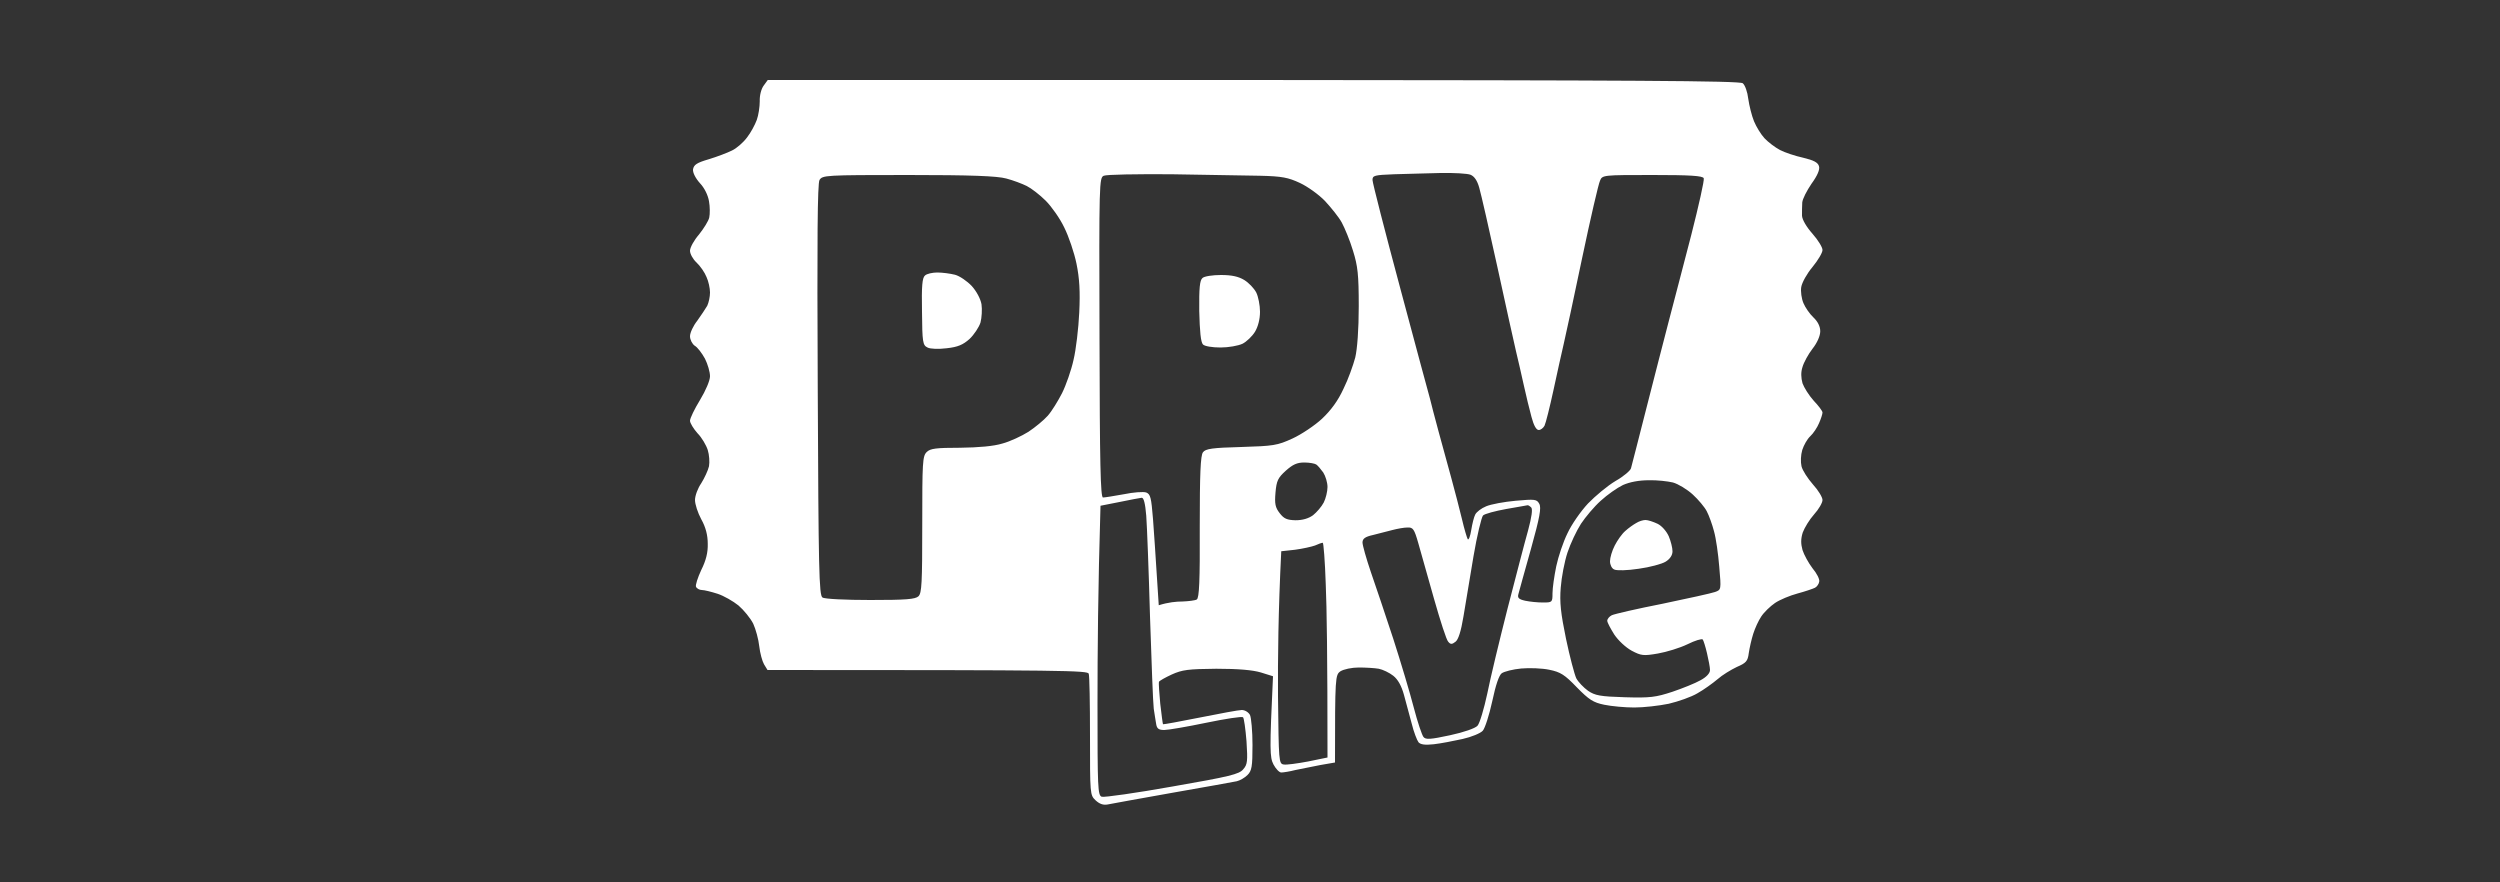 <svg xmlns="http://www.w3.org/2000/svg" viewBox="0 0 1000 353" width="1000" height="353"><rect x="0" y="0" width="1000" height="353" fill="#333333" stroke="none"/><title>PPV-Live-min-min</title><style>		.s0 { opacity: 1;fill: #ffffff } 	</style><path id="Path 0" fill-rule="evenodd" class="s0" d="m307.1 32h194.2c151.1 0.1 194.6 0.3 195.8 1.3 0.9 0.7 1.9 3.5 2.2 6.2 0.4 2.8 1.4 6.8 2.3 9 0.9 2.2 2.8 5.3 4.2 6.8 1.5 1.6 4.3 3.7 6.2 4.7 1.9 1 6.1 2.4 9.3 3.1 4.2 1 5.9 1.9 6.3 3.4 0.4 1.3-0.6 3.7-3 7-1.9 2.8-3.6 6.1-3.7 7.5-0.1 1.4-0.1 3.7-0.1 5.3 0.1 1.6 1.8 4.5 4.2 7.2 2.2 2.5 4 5.4 4 6.5 0 1.1-1.8 4.1-4 6.8-2.2 2.6-4.2 6.2-4.5 8-0.3 1.7 0.1 4.7 0.9 6.5 0.7 1.7 2.5 4.3 4 5.7 1.7 1.6 2.7 3.6 2.7 5.5 0 1.8-1.2 4.6-3.1 7-1.7 2.2-3.5 5.5-4 7.3-0.7 2.1-0.6 4.3 0 6.5 0.6 1.7 2.6 4.9 4.5 7 1.9 2 3.5 4.1 3.5 4.7 0 0.6-0.6 2.5-1.4 4.3-0.7 1.7-2.3 4.1-3.5 5.2-1.2 1.1-2.6 3.6-3.2 5.5-0.6 2-0.7 4.8-0.3 6.5 0.4 1.7 2.5 4.9 4.6 7.3 2.1 2.3 3.8 5.1 3.8 6.2 0 1.1-1.5 3.7-3.4 5.8-1.8 2-3.8 5.3-4.5 7.2-0.8 2.5-0.8 4.5-0.1 7 0.6 1.9 2.4 5.2 4 7.3 1.7 2 2.9 4.4 2.7 5.3-0.1 0.9-0.9 2.1-1.7 2.5-0.8 0.4-4 1.5-7 2.3-3 0.8-7.1 2.5-9 3.8-1.9 1.3-4.4 3.7-5.5 5.4-1.1 1.6-2.5 4.7-3.2 6.9-0.7 2.2-1.5 5.7-1.8 7.8-0.4 3.2-1.1 3.9-4.8 5.5-2.3 1.1-5.8 3.2-7.7 4.9-1.9 1.6-5.5 4.2-8 5.6-2.5 1.5-7.7 3.3-11.5 4.2-3.9 0.8-10 1.5-13.8 1.5-3.7 0-9.1-0.5-12-1.1-4.4-0.9-6.1-2-11-7-4.8-5-6.5-6.1-11-7-2.8-0.6-7.9-0.8-11.2-0.5-3.3 0.3-6.8 1.2-7.8 1.9-1.1 0.8-2.4 4.6-3.8 11.2-1.2 5.5-2.9 10.8-3.8 11.8-0.9 1-4.5 2.5-8.1 3.3-3.6 0.8-8.8 1.8-11.5 2.1-3.6 0.4-5.3 0.1-6.1-0.8-0.6-0.8-1.9-4.1-2.7-7.4-0.9-3.3-2.3-8.5-3.1-11.5q-1.5-5.5-4.3-7.7c-1.5-1.2-4.2-2.5-5.8-2.8-1.7-0.3-5.3-0.5-8-0.5-2.8 0-6 0.7-7.3 1.5-2.1 1.5-2.2 2-2.2 36.5l-5.8 1c-3.1 0.6-7.6 1.5-10 2-2.3 0.6-4.9 1-5.7 1-0.8 0-2.2-1.5-3.1-3.2-1.5-2.9-1.6-5.5-0.2-35.3l-4.8-1.5c-3.3-1-9.1-1.5-17.9-1.5-11.2 0.1-13.6 0.4-17.8 2.3-2.6 1.2-4.9 2.5-5.1 2.9-0.2 0.5 0.1 4.4 0.5 8.8 0.5 4.4 1 8.1 1.1 8.2 0.2 0.1 6.8-1.1 14.8-2.7 8-1.6 15.5-3 16.7-3 1.3 0 2.7 0.9 3.3 2 0.5 1.1 1 6.5 1 12 0 8.7-0.3 10.3-2 12-1.1 1.1-3 2.2-4.3 2.5-1.2 0.3-12.8 2.3-25.7 4.6-12.9 2.3-24.6 4.4-26 4.7-1.7 0.3-3.2-0.2-4.8-1.7-2.2-2.1-2.2-2.5-2.2-25.6 0-12.9-0.2-24.2-0.5-25-0.4-1.3-8.5-1.5-128.5-1.5l-1.4-2.3c-0.7-1.2-1.6-4.5-1.9-7.2-0.3-2.8-1.4-6.8-2.4-9-1.1-2.2-3.8-5.5-5.9-7.3-2.1-1.7-5.9-3.9-8.4-4.7-2.5-0.8-5.3-1.5-6.3-1.5-0.9 0-2-0.6-2.3-1.3-0.3-0.6 0.7-3.7 2.1-6.7 1.9-3.8 2.7-7 2.6-10.5 0-3.4-0.8-6.6-2.6-9.8-1.4-2.6-2.5-6-2.5-7.7 0-1.7 1.1-4.7 2.5-6.7 1.3-2.1 2.7-5.1 3.1-6.8 0.3-1.7 0.1-4.6-0.5-6.5-0.6-1.9-2.4-5-4.1-6.7-1.6-1.8-3-4.1-3-5 0-1 1.8-4.7 4-8.3 2.3-3.8 4-7.8 4-9.5 0-1.7-0.9-4.8-2-7-1.2-2.2-3-4.6-4.1-5.2-1-0.7-1.9-2.4-1.9-3.8 0-1.4 1.3-4.2 2.9-6.2 1.5-2.1 3.3-4.8 4-6 0.6-1.3 1.1-3.6 1.1-5.3 0-1.7-0.6-4.5-1.4-6.2-0.7-1.8-2.5-4.4-4-5.8-1.5-1.4-2.6-3.5-2.6-4.7 0-1.3 1.6-4.2 3.6-6.5 1.9-2.4 3.8-5.4 4.1-6.8 0.3-1.4 0.3-4.3-0.1-6.5-0.4-2.4-1.8-5.3-3.6-7.2-1.8-2-2.9-4.2-2.8-5.5 0.3-1.9 1.5-2.7 6.3-4.1 3.3-1 7.5-2.6 9.3-3.5 1.9-0.9 4.6-3.3 6-5.2 1.5-1.9 3.2-5.1 3.9-7 0.7-1.9 1.2-5.3 1.2-7.5-0.1-2.3 0.6-5 1.6-6.3zm132.7 103.1c0.1 50.4 0.4 63.9 1.4 63.9 0.7 0 4.4-0.6 8.3-1.3 3.8-0.8 7.9-1.1 9-0.7 1.7 0.7 2 2 2.7 10.6 0.4 5.5 1.1 15.5 1.5 22.2l0.8 12.3c3.8-1.2 7-1.5 9.5-1.5 2.4-0.1 5-0.4 5.7-0.8 1-0.6 1.3-7.5 1.2-29 0-21.3 0.3-28.7 1.3-29.9 1-1.4 3.7-1.8 15.3-2.1 12.9-0.4 14.4-0.6 20.5-3.4 3.5-1.6 8.9-5.2 11.8-7.9 3.6-3.4 6.4-7.2 8.6-12 1.9-3.8 3.9-9.5 4.7-12.5 0.8-3.4 1.4-11.2 1.4-20.5 0-12.7-0.4-16.1-2.3-22.2-1.2-4-3.3-9.1-4.5-11.3-1.2-2.2-4.3-6-6.7-8.6-2.5-2.6-7-5.8-10-7.2-4.7-2.2-7.2-2.7-16-2.9-5.8-0.1-21.8-0.4-35.5-0.6-13.8-0.1-25.9 0.1-27 0.6-1.8 0.8-1.9 2.6-1.7 64.8zm109.2-63.1c0 1.1 5 20.6 11.1 43.3 6.1 22.7 11.4 42.6 11.9 44.2 0.4 1.7 1.9 7.5 3.4 13 1.5 5.5 3.9 14.1 5.2 19 1.4 5 3.2 12.2 4.2 16.2 0.9 3.9 2 7.5 2.3 8 0.4 0.4 1-1.2 1.4-3.7 0.4-2.5 1.1-5.3 1.6-6.2 0.5-1 2.4-2.5 4.4-3.3 1.9-0.8 7.2-1.8 11.8-2.2 7.7-0.7 8.4-0.6 9.4 1.2 0.9 1.6 0.2 5.4-3.3 18-2.5 8.8-4.7 16.9-5 18-0.5 1.6 0 2.2 2.7 2.8 1.9 0.4 5 0.7 7.1 0.7 3.7 0 3.8-0.1 3.8-3.7 0-2.1 0.7-6.9 1.5-10.8 0.8-3.8 2.8-9.8 4.5-13.2 1.6-3.5 5.3-8.8 8.2-11.9 2.9-3 7.8-7.1 11-9 3.2-1.8 6-4.2 6.2-5.1 0.3-1 3-11.7 6.1-23.8 3.1-12.1 7.1-27.8 9-35 1.9-7.1 5.9-22.7 9-34.5 3-11.8 5.3-22 5-22.7-0.4-1-5.5-1.3-20.5-1.3-19.8 0-20.1 0-21 2.3-0.6 1.2-3.8 15-7.1 30.7-3.3 15.7-6.6 31.2-7.4 34.5-0.8 3.3-2.6 11.6-4.1 18.5-1.5 6.9-3.1 13.3-3.6 14.3-0.5 0.9-1.5 1.7-2.3 1.7-1 0-2-1.8-2.9-5.2-0.8-2.9-2.2-8.7-3.1-12.8-0.9-4.1-2.3-10.2-3.1-13.5-0.8-3.3-4.1-18.4-7.4-33.5-3.3-15.1-6.6-29.5-7.3-31.9-0.8-2.9-2-4.6-3.5-5.2-1.2-0.5-6.6-0.8-12-0.7-5.4 0.1-13.7 0.4-18.5 0.5-8 0.3-8.7 0.5-8.7 2.3zm-221.9 84.1c0.3 71.5 0.5 82.1 1.9 82.9 0.8 0.6 9.4 1 19.1 1 14.4 0 18-0.3 19.3-1.5 1.3-1.3 1.5-5.2 1.5-28.7 0-24.9 0.1-27.4 1.8-29 1.4-1.4 3.7-1.7 13.3-1.7 7.5-0.1 13.4-0.6 17-1.7 3-0.8 7.7-3 10.4-4.7 2.7-1.8 6.1-4.6 7.7-6.4 1.6-1.8 4.1-5.9 5.7-9 1.6-3.2 3.7-9.2 4.6-13.3 1-4.1 2-12.7 2.3-19 0.4-8.4 0.1-13.6-1.1-19.5-0.9-4.4-3.1-10.9-4.9-14.5-1.7-3.6-5.1-8.4-7.4-10.7-2.4-2.4-5.8-5-7.6-5.9-1.8-0.9-5.5-2.3-8.2-3-3.7-1-14-1.4-39.3-1.4-33.2 0-34.2 0.1-35.4 2-0.8 1.5-1 22.6-0.7 84.1zm183.1 40.9c-0.4 4.5-0.1 6 1.7 8.3 1.7 2.2 2.9 2.7 6.3 2.8 2.8 0 5.2-0.7 7-2 1.5-1.2 3.4-3.4 4.3-5.1 0.8-1.6 1.5-4.4 1.5-6.2 0-1.8-0.8-4.4-1.7-5.8-1-1.4-2.2-2.8-2.8-3.2-0.6-0.4-2.7-0.8-4.8-0.8-2.9 0-4.6 0.8-7.4 3.3-3.1 2.8-3.7 4-4.1 8.7zm130.1 3.3c-2.6 2.3-6.1 6.5-7.9 9.2-1.8 2.8-4.2 7.9-5.4 11.5-1.2 3.6-2.4 9.9-2.7 14-0.5 5.9 0 10.3 2.1 20.5 1.5 7.2 3.4 14.3 4.1 15.8 0.8 1.5 2.9 3.7 4.7 5 2.8 1.9 4.8 2.3 14.8 2.6 10.1 0.3 12.3 0 19-2.2 4.1-1.4 9.1-3.4 11.2-4.6 2.4-1.3 3.8-2.8 3.8-4.1 0-1.1-0.6-4.1-1.2-6.7-0.6-2.6-1.4-5.1-1.7-5.5-0.4-0.4-3.1 0.4-6.1 1.9-3.1 1.5-8.4 3.1-11.8 3.7-5.8 1-6.7 0.9-10.5-1.1-2.4-1.3-5.4-4.1-7-6.5-1.5-2.4-2.8-4.8-2.8-5.5 0-0.7 0.8-1.7 1.8-2.2 1-0.5 10.1-2.6 20.3-4.6 10.1-2.1 19.6-4.2 21-4.7 2.5-0.9 2.5-0.9 1.7-10.1-0.4-5-1.3-11.4-2.1-14.2-0.7-2.7-2-6.3-2.9-8-0.8-1.6-3.4-4.7-5.6-6.7-2.3-2.1-5.8-4.2-7.9-4.8-2.1-0.5-6.4-1-9.7-0.9-3.9 0-7.6 0.7-10.3 1.9-2.3 1.1-6.3 3.9-8.9 6.3zm-200.1 2c-1 32.7-1.2 58.8-1.2 79 0 34.1 0.1 36.8 1.7 37.4 1 0.3 13.7-1.5 28.3-4.1 22.9-4 26.7-4.9 28.3-6.9 1.7-1.9 1.8-3.3 1.3-11.2-0.4-4.9-1-9.3-1.4-9.6-0.4-0.4-7 0.6-14.7 2.2-7.7 1.6-15.3 2.9-16.8 2.9-2.1 0-2.9-0.5-3.2-2.2-0.2-1.3-0.7-4.1-1-6.3-0.3-2.2-0.9-18.8-1.5-37-0.5-18.1-1.2-36.2-1.5-40.2-0.4-4.9-1-7.2-1.8-7.2-0.7 0.1-4.7 0.8-8.9 1.7zm153 3.9c-0.6 0.7-2.4 8-3.8 16.3-1.4 8.2-3.2 19-4 24-1 6.1-2.1 9.4-3.2 10.2-1.4 1.1-2 1.1-2.9 0-0.7-0.6-3.2-8.4-5.7-17.2-2.5-8.8-5.3-18.8-6.3-22.3-1.6-5.6-2.1-6.3-4.3-6.2-1.4 0-4.1 0.5-6 1-2 0.5-5.5 1.4-7.8 2-3.2 0.7-4.2 1.5-4.2 3 0 1.1 1.5 6.4 3.3 11.7 1.9 5.4 5.9 17.4 9 26.8 3 9.3 6.7 21.7 8.2 27.5 1.5 5.8 3.3 11.1 3.9 11.8 0.9 1.1 2.7 1 10.6-0.7 5.6-1.2 10.1-2.8 11-3.8 0.9-1 2.6-6.8 3.9-12.8 1.2-6.1 4.9-21.4 8.1-34 3.3-12.7 6.9-26.7 8.2-31.2 1.5-5.6 1.9-8.6 1.3-9.3-0.6-0.6-1.3-1-1.5-0.9-0.3 0.1-4.1 0.7-8.5 1.5-4.4 0.8-8.6 1.9-9.3 2.6zm-75.2 13.7l-5.5 0.6c-1.2 24-1.4 43.1-1.3 58 0.3 26.1 0.3 27 2.3 27.3 1.1 0.2 5.4-0.4 9.7-1.2l7.8-1.6c0-40.7-0.3-60-0.7-69.3-0.3-9.2-0.9-16.7-1.2-16.6-0.4 0-1.8 0.5-3.1 1.1-1.4 0.5-5 1.3-8 1.7zm-143.1-110.9c2 0 5.1 0.4 7.1 0.9 1.9 0.5 4.9 2.6 6.7 4.5 1.9 2.1 3.5 5.1 3.9 7.3 0.3 2.1 0.1 5.4-0.4 7.3-0.6 1.9-2.6 4.9-4.4 6.6-2.6 2.3-4.6 3.2-9.1 3.7-3.3 0.4-6.6 0.3-7.7-0.3-1.9-0.9-2.1-2.1-2.2-14.3-0.2-10.4 0.1-13.6 1.2-14.5 0.7-0.7 3-1.2 4.9-1.2zm113.5 1c4.3 0 7 0.6 9.3 2 1.8 1.1 3.9 3.3 4.8 5 0.8 1.6 1.5 5.1 1.5 7.7 0 3-0.8 6-2 8-1.1 1.8-3.4 4-5 4.8-1.7 0.8-5.6 1.5-8.8 1.5-3.3 0-6.3-0.5-7-1.2-0.9-0.9-1.3-5.2-1.5-13.4-0.1-9.2 0.2-12.3 1.3-13.2 0.7-0.7 4.1-1.2 7.4-1.2zm169.8 98c1 0 3.1 0.7 4.8 1.5 1.7 0.8 3.6 3 4.5 5 0.8 1.9 1.5 4.6 1.5 6 0 1.6-1 3.1-2.8 4.2-1.5 0.9-6.3 2.2-10.7 2.8-4.6 0.7-8.8 0.8-9.8 0.3-1-0.4-1.7-1.9-1.7-3.3 0-1.4 0.8-4.2 1.9-6.3 1-2 2.9-4.7 4.2-5.8 1.3-1.2 3.3-2.6 4.4-3.2 1.1-0.7 2.7-1.2 3.7-1.2z"></path></svg>